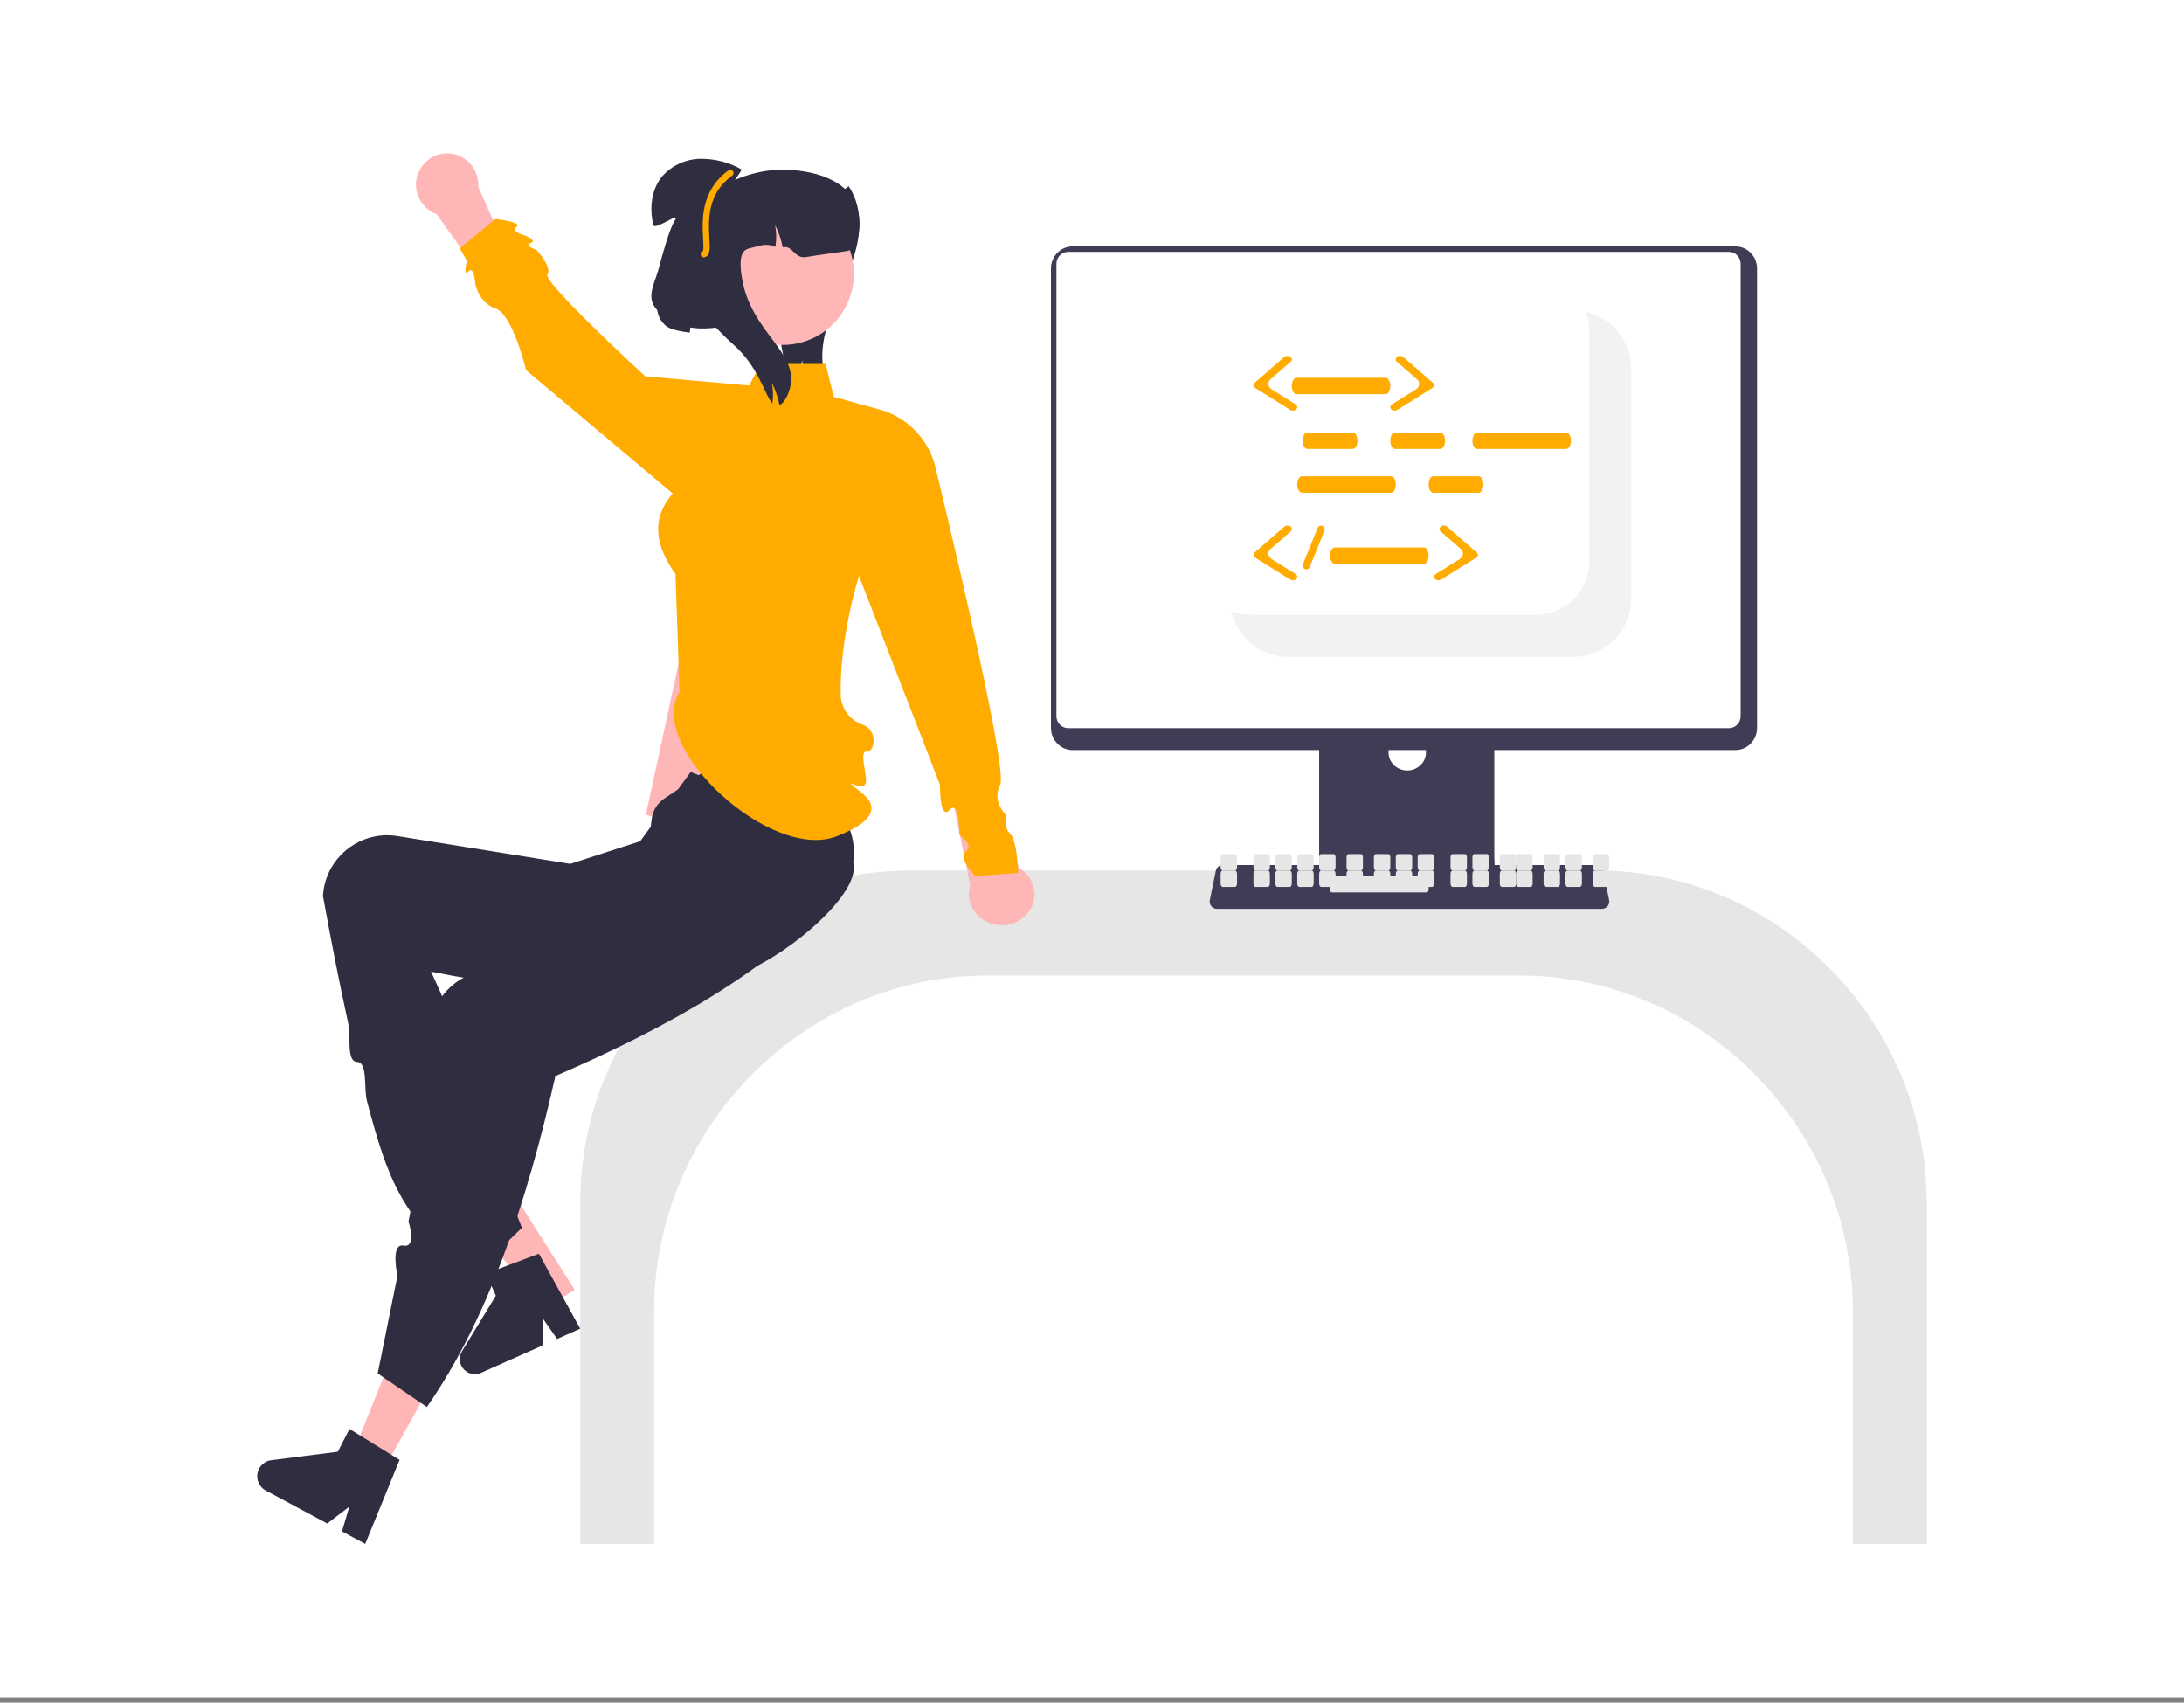<?xml version="1.0" encoding="UTF-8"?>
<svg width="399px" height="311px" viewBox="0 0 399 311" version="1.1" xmlns="http://www.w3.org/2000/svg" xmlns:xlink="http://www.w3.org/1999/xlink">
    <rect x="0" y="0" width="399" height="311" fill="#808080" stroke="none"/>
    <title>site-speed copy 6</title>
    <g id="Page-1" stroke="none" stroke-width="1" fill="none" fill-rule="evenodd">
        <g id="site-speed-copy-6">
            <rect id="Rectangle" fill="#FFFFFF" x="0" y="0" width="399" height="310.034"></rect>
            <g id="Group-71" transform="translate(0, 28)">
                <path d="M150.269,42.098 C149.562,42.893 148.342,43.203 147.255,42.864 C147.094,42.822 146.936,42.772 146.782,42.713 C146.955,41.088 146.87,39.45 146.524,37.846 C146.39,39.224 146.003,40.576 145.379,41.849 C144.871,41.404 144.455,40.886 144.15,40.317 C143.581,39.141 143.204,37.901 143.03,36.634 C142.188,32.315 141.358,27.822 142.731,23.601 C144.742,17.436 151.084,13.003 153.733,7.022 L155.038,6 C157.272,9.318 157.372,13.441 156.461,17.203 C155.555,20.972 153.73,24.51 152.286,28.146 C150.843,31.781 149.762,35.648 150.432,39.452 C150.585,40.348 150.82,41.333 150.269,42.098 Z" id="Fill-1" fill="#2F2E41"></path>
                <polygon id="Fill-2" fill="#FFB6B6" points="125.097 88 118 120.798 149 131 144.442 88"></polygon>
                <path d="M338.497,254 L352,254 L352,191.672 C351.962,158.402 324.785,131.038 291.743,131 L166.257,131 C133.215,131.038 106.037,158.402 106,191.672 L106,254 L119.502,254 L119.502,211.419 C119.54,177.841 146.97,150.222 180.319,150.183 L277.681,150.183 C311.03,150.222 338.46,177.841 338.497,211.419 L338.497,254 Z" id="Fill-3" fill="#E6E6E6"></path>
                <path d="M271.456,88 L242.54,88 C241.694,88.001 240.999,88.665 241,89.472 L241,133 L273,133 L273,89.472 C273,89.471 273,89.471 273,89.471 C273,88.664 272.303,88 271.456,88 C271.456,88 271.456,88 271.456,88 Z M257.095,112.732 C255.225,112.724 253.69,111.26 253.68,109.478 L253.68,104.458 C253.683,102.674 255.224,101.208 257.095,101.208 C258.967,101.208 260.507,102.674 260.509,104.458 L260.509,109.478 C260.501,111.26 258.965,112.724 257.095,112.732 Z" id="Fill-6" fill="#3F3D56"></path>
                <path d="M317.073,17 L195.926,17 C193.774,17.003 192.003,18.821 192,21.031 L192,104.968 C192.002,107.179 193.773,108.998 195.926,109 L317.073,109 C319.226,108.998 320.998,107.179 321,104.968 L321,21.031 C320.996,18.821 319.226,17.003 317.073,17 Z" id="Fill-7" fill="#3F3D56"></path>
                <path d="M315.872,18 L195.128,18 C193.96,18.002 193,18.987 193,20.181 L193,102.823 C193.002,104.017 193.961,104.998 195.128,105 L315.872,105 C317.039,104.998 317.998,104.017 318,102.823 L318,20.181 C318,18.986 317.04,18.002 315.872,18 Z" id="Fill-8" fill="#FFFFFF"></path>
                <path d="M241,129 L241,132.346 C241.001,132.704 241.386,132.999 241.856,133 L272.144,133 C272.612,132.998 272.998,132.704 273,132.346 L273,129 L241,129 Z" id="Fill-9" fill="#3F3D56"></path>
                <path d="M292.704,138 L222.295,138 C221.585,138 221,137.399 221,136.668 C221,136.576 221.009,136.484 221.028,136.393 L222.121,131.058 C222.248,130.445 222.778,130.002 223.387,130 L291.613,130 C292.222,130.002 292.752,130.445 292.879,131.058 L293.972,136.393 C293.991,136.484 294,136.576 294,136.668 C294,137.399 293.415,138 292.704,138 Z" id="Fill-10" fill="#3F3D56"></path>
                <path d="M226,128.621 C226,128.279 225.834,128 225.627,128 L223.373,128 C223.167,128 223,128.279 223,128.621 L223,130.379 C223,130.723 223.167,131 223.373,131 L225.627,131 C225.834,131 226,130.723 226,130.379 L226,128.621 Z" id="Fill-11" fill="#E6E6E6"></path>
                <path d="M232,128.621 C232,128.279 231.833,128 231.627,128 L229.373,128 C229.166,128 229,128.279 229,128.621 L229,130.379 C229,130.723 229.166,131 229.373,131 L231.627,131 C231.833,131 232,130.723 232,130.379 L232,128.621 Z" id="Fill-12" fill="#E6E6E6"></path>
                <path d="M236,128.621 C236,128.279 235.833,128 235.627,128 L233.373,128 C233.167,128 233,128.279 233,128.621 L233,130.379 C233,130.723 233.167,131 233.373,131 L235.627,131 C235.833,131 236,130.723 236,130.379 L236,128.621 Z" id="Fill-13" fill="#E6E6E6"></path>
                <path d="M240,128.621 C240,128.279 239.833,128 239.627,128 L237.373,128 C237.167,128 237,128.279 237,128.621 L237,130.379 C237,130.723 237.167,131 237.373,131 L239.627,131 C239.833,131 240,130.723 240,130.379 L240,128.621 Z" id="Fill-14" fill="#E6E6E6"></path>
                <path d="M244,128.621 C244,128.279 243.834,128 243.627,128 L241.373,128 C241.167,128 241,128.279 241,128.621 L241,130.379 C241,130.723 241.167,131 241.373,131 L243.627,131 C243.834,131 244,130.723 244,130.379 L244,128.621 Z" id="Fill-15" fill="#E6E6E6"></path>
                <path d="M249,128.621 C249,128.279 248.833,128 248.627,128 L246.373,128 C246.167,128 246,128.279 246,128.621 L246,130.379 C246,130.723 246.167,131 246.373,131 L248.627,131 C248.833,131 249,130.723 249,130.379 L249,128.621 Z" id="Fill-16" fill="#E6E6E6"></path>
                <path d="M254,128.621 C254,128.279 253.833,128 253.627,128 L251.373,128 C251.166,128 251,128.279 251,128.621 L251,130.379 C251,130.723 251.166,131 251.373,131 L253.627,131 C253.833,131 254,130.723 254,130.379 L254,128.621 Z" id="Fill-17" fill="#E6E6E6"></path>
                <path d="M258,128.621 C258,128.279 257.833,128 257.627,128 L255.373,128 C255.167,128 255,128.279 255,128.621 L255,130.379 C255,130.723 255.167,131 255.373,131 L257.627,131 C257.833,131 258,130.723 258,130.379 L258,128.621 Z" id="Fill-18" fill="#E6E6E6"></path>
                <path d="M262,128.621 C262,128.279 261.834,128 261.627,128 L259.373,128 C259.167,128 259,128.279 259,128.621 L259,130.379 C259,130.723 259.167,131 259.373,131 L261.627,131 C261.834,131 262,130.723 262,130.379 L262,128.621 Z" id="Fill-19" fill="#E6E6E6"></path>
                <path d="M268,128.621 C268,128.279 267.833,128 267.627,128 L265.373,128 C265.167,128 265,128.279 265,128.621 L265,130.379 C265,130.723 265.167,131 265.373,131 L267.627,131 C267.833,131 268,130.723 268,130.379 L268,128.621 Z" id="Fill-20" fill="#E6E6E6"></path>
                <path d="M272,128.621 C272,128.279 271.833,128 271.627,128 L269.373,128 C269.166,128 269,128.279 269,128.621 L269,130.379 C269,130.723 269.166,131 269.373,131 L271.627,131 C271.833,131 272,130.723 272,130.379 L272,128.621 Z" id="Fill-21" fill="#E6E6E6"></path>
                <path d="M277,128.621 C277,128.279 276.833,128 276.627,128 L274.373,128 C274.167,128 274,128.279 274,128.621 L274,130.379 C274,130.723 274.167,131 274.373,131 L276.627,131 C276.833,131 277,130.723 277,130.379 L277,128.621 Z" id="Fill-22" fill="#E6E6E6"></path>
                <path d="M280,128.621 C280,128.279 279.834,128 279.627,128 L277.373,128 C277.167,128 277,128.279 277,128.621 L277,130.379 C277,130.723 277.167,131 277.373,131 L279.627,131 C279.834,131 280,130.723 280,130.379 L280,128.621 Z" id="Fill-23" fill="#E6E6E6"></path>
                <path d="M285,128.621 C285,128.279 284.834,128 284.627,128 L282.373,128 C282.167,128 282,128.279 282,128.621 L282,130.379 C282,130.723 282.167,131 282.373,131 L284.627,131 C284.834,131 285,130.723 285,130.379 L285,128.621 Z" id="Fill-24" fill="#E6E6E6"></path>
                <path d="M289,128.621 C289,128.279 288.833,128 288.627,128 L286.373,128 C286.166,128 286,128.279 286,128.621 L286,130.379 C286,130.723 286.166,131 286.373,131 L288.627,131 C288.833,131 289,130.723 289,130.379 L289,128.621 Z" id="Fill-25" fill="#E6E6E6"></path>
                <path d="M294,128.621 C294,128.279 293.833,128 293.627,128 L291.373,128 C291.167,128 291,128.279 291,128.621 L291,130.379 C291,130.723 291.167,131 291.373,131 L293.627,131 C293.833,131 294,130.723 294,130.379 L294,128.621 Z" id="Fill-26" fill="#E6E6E6"></path>
                <path d="M226,131.621 C226,131.277 225.834,131 225.627,131 L223.373,131 C223.167,131 223,131.277 223,131.621 L223,133.379 C223,133.721 223.167,134 223.373,134 L225.627,134 C225.834,134 226,133.721 226,133.379 L226,131.621 Z" id="Fill-27" fill="#E6E6E6"></path>
                <path d="M232,131.621 C232,131.277 231.834,131 231.627,131 L229.373,131 C229.167,131 229,131.277 229,131.621 L229,133.379 C229,133.721 229.167,134 229.373,134 L231.627,134 C231.834,134 232,133.721 232,133.379 L232,131.621 Z" id="Fill-28" fill="#E6E6E6"></path>
                <path d="M236,131.621 C236,131.277 235.833,131 235.627,131 L233.373,131 C233.166,131 233,131.277 233,131.621 L233,133.379 C233,133.721 233.166,134 233.373,134 L235.627,134 C235.833,134 236,133.721 236,133.379 L236,131.621 Z" id="Fill-29" fill="#E6E6E6"></path>
                <path d="M240,131.621 C240,131.277 239.833,131 239.627,131 L237.373,131 C237.167,131 237,131.277 237,131.621 L237,133.379 C237,133.721 237.167,134 237.373,134 L239.627,134 C239.833,134 240,133.721 240,133.379 L240,131.621 Z" id="Fill-30" fill="#E6E6E6"></path>
                <path d="M244,131.621 C244,131.277 243.833,131 243.627,131 L241.373,131 C241.167,131 241,131.277 241,131.621 L241,133.379 C241,133.721 241.167,134 241.373,134 L243.627,134 C243.833,134 244,133.721 244,133.379 L244,131.621 Z" id="Fill-31" fill="#E6E6E6"></path>
                <path d="M249,131.621 C249,131.277 248.834,131 248.627,131 L246.373,131 C246.167,131 246,131.277 246,131.621 L246,133.379 C246,133.721 246.167,134 246.373,134 L248.627,134 C248.834,134 249,133.721 249,133.379 L249,131.621 Z" id="Fill-32" fill="#E6E6E6"></path>
                <path d="M254,131.621 C254,131.277 253.833,131 253.627,131 L251.373,131 C251.166,131 251,131.277 251,131.621 L251,133.379 C251,133.721 251.166,134 251.373,134 L253.627,134 C253.833,134 254,133.721 254,133.379 L254,131.621 Z" id="Fill-33" fill="#E6E6E6"></path>
                <path d="M258,131.621 C258,131.277 257.833,131 257.627,131 L255.373,131 C255.167,131 255,131.277 255,131.621 L255,133.379 C255,133.721 255.167,134 255.373,134 L257.627,134 C257.833,134 258,133.721 258,133.379 L258,131.621 Z" id="Fill-34" fill="#E6E6E6"></path>
                <path d="M262,131.621 C262,131.277 261.833,131 261.627,131 L259.373,131 C259.167,131 259,131.277 259,131.621 L259,133.379 C259,133.721 259.167,134 259.373,134 L261.627,134 C261.833,134 262,133.721 262,133.379 L262,131.621 Z" id="Fill-35" fill="#E6E6E6"></path>
                <path d="M268,131.621 C268,131.277 267.834,131 267.627,131 L265.373,131 C265.167,131 265,131.277 265,131.621 L265,133.379 C265,133.721 265.167,134 265.373,134 L267.627,134 C267.834,134 268,133.721 268,133.379 L268,131.621 Z" id="Fill-36" fill="#E6E6E6"></path>
                <path d="M272,131.621 C272,131.277 271.833,131 271.627,131 L269.373,131 C269.166,131 269,131.277 269,131.621 L269,133.379 C269,133.721 269.166,134 269.373,134 L271.627,134 C271.833,134 272,133.721 272,133.379 L272,131.621 Z" id="Fill-37" fill="#E6E6E6"></path>
                <path d="M277,131.621 C277,131.277 276.833,131 276.627,131 L274.373,131 C274.166,131 274,131.277 274,131.621 L274,133.379 C274,133.721 274.166,134 274.373,134 L276.627,134 C276.833,134 277,133.721 277,133.379 L277,131.621 Z" id="Fill-38" fill="#E6E6E6"></path>
                <path d="M280,131.621 C280,131.277 279.833,131 279.627,131 L277.373,131 C277.167,131 277,131.277 277,131.621 L277,133.379 C277,133.721 277.167,134 277.373,134 L279.627,134 C279.833,134 280,133.721 280,133.379 L280,131.621 Z" id="Fill-39" fill="#E6E6E6"></path>
                <path d="M285,131.621 C285,131.277 284.834,131 284.627,131 L282.373,131 C282.167,131 282,131.277 282,131.621 L282,133.379 C282,133.721 282.167,134 282.373,134 L284.627,134 C284.834,134 285,133.721 285,133.379 L285,131.621 Z" id="Fill-40" fill="#E6E6E6"></path>
                <path d="M289,131.621 C289,131.277 288.833,131 288.627,131 L286.373,131 C286.167,131 286,131.277 286,131.621 L286,133.379 C286,133.721 286.167,134 286.373,134 L288.627,134 C288.833,134 289,133.721 289,133.379 L289,131.621 Z" id="Fill-41" fill="#E6E6E6"></path>
                <path d="M294,131.621 C294,131.277 293.833,131 293.627,131 L291.373,131 C291.166,131 291,131.277 291,131.621 L291,133.379 C291,133.721 291.166,134 291.373,134 L293.627,134 C293.833,134 294,133.721 294,133.379 L294,131.621 Z" id="Fill-42" fill="#E6E6E6"></path>
                <path d="M261,132.621 C261,132.277 260.875,132 260.72,132 L243.28,132 C243.125,132 243,132.277 243,132.621 L243,134.379 C243,134.721 243.125,135 243.28,135 L260.72,135 C260.875,135 261,134.721 261,134.379 L261,132.621 Z" id="Fill-43" fill="#E6E6E6"></path>
                <path d="M298,39.371 L298,81.39 C298,87.21 293.247,92 287.472,92 L235.291,92 C231.1,92.001 227.291,89.482 225.624,85.607 C225.35,84.979 225.141,84.325 225,83.654 C226.109,84.087 227.289,84.307 228.478,84.305 L280.66,84.305 C285.981,84.298 290.358,79.887 290.365,74.524 L290.365,32.505 C290.367,31.307 290.148,30.118 289.719,29 C290.385,29.142 291.034,29.353 291.657,29.629 C295.501,31.309 298.001,35.148 298,39.371 Z" id="Fill-44" fill="#F2F2F2"></path>
                <polygon id="Fill-45" fill="#FFB6B6" points="105 207.587 99.425 211 83 191.037 91.228 186"></polygon>
                <path d="M106,214.688 L101.775,216.571 L99.24,212.925 L99.089,217.768 L87.883,222.761 C87.53,222.918 87.146,223 86.759,223 C85.245,223 84,221.757 84,220.246 C84,219.742 84.139,219.246 84.402,218.815 L90.592,208.659 L88.791,204.633 L98.455,201 L106,214.688 Z" id="Fill-46" fill="#2F2E41"></path>
                <path d="M86.293,205 L95.355,196.258 C88.622,179.72 88.084,169.469 78.751,149.467 C100.895,153.976 116.727,153.702 135.041,149.66 C141.241,148.312 157.239,136.012 155.924,129.704 C155.862,129.41 155.79,129.118 155.705,128.828 C153.74,122.156 155.124,111.939 150.869,104.535 C142.997,101.58 131.037,111.557 121.681,117.638 C117.17,120.57 120.472,124.566 117.103,125.614 L104.186,129.788 L72.495,124.693 C71.913,124.605 71.325,124.561 70.736,124.561 C64.925,124.561 59.944,128.857 59.117,134.583 C59.063,134.925 59.024,135.269 59,135.616 C60.458,143.651 61.978,151.475 63.615,158.902 C64.143,161.299 63.251,165.895 65.238,165.964 C67.224,166.032 66.424,170.786 67.043,173.11 C70.851,187.417 73.26,194.341 86.293,205 Z" id="Fill-47" fill="#2F2E41"></path>
                <polygon id="Fill-48" fill="#FFB6B6" points="70.886 239 65 236.121 74.313 213 83 217.25"></polygon>
                <path d="M69,222.871 L77.983,229 C88.994,213.221 96.143,192.135 101.467,168.541 C122.197,159.58 140.335,149.328 152.976,135.576 C157.265,130.813 156.955,123.432 152.282,119.038 C152.061,118.833 151.832,118.635 151.596,118.447 C146.121,114.125 133.961,116.612 126.189,113 L112.306,132.042 L113.901,136.478 L109.072,138.808 L104.994,140.775 L100.326,143.027 L85.022,150.409 C81.047,152.378 78.526,156.42 78.526,160.824 C78.526,162.663 78.966,164.477 79.809,166.115 C79.964,166.425 80.132,166.728 80.312,167.024 L74.629,195.082 C74.629,195.082 76.193,199.967 73.732,199.51 C71.272,199.052 72.612,205.038 72.612,205.038 L69,222.871 Z" id="Fill-49" fill="#2F2E41"></path>
                <path d="M66.727,254 L62.484,251.723 L63.817,247.198 L59.787,250.276 L48.533,244.236 C47.592,243.731 47,242.727 47,241.635 C47,240.161 48.08,238.905 49.503,238.723 L61.728,237.164 L63.842,233 L73,238.653 L66.727,254 Z" id="Fill-50" fill="#2F2E41"></path>
                <path d="M186.254,130.6 L179.4,115 L174,117.825 L177.261,133.694 C177.087,134.231 176.998,134.788 176.998,135.348 C176.998,138.449 179.707,141 182.999,141 C186.291,141 189,138.449 189,135.348 C189,133.431 187.964,131.64 186.254,130.6 Z" id="Fill-51" fill="#FFB6B6"></path>
                <path d="M79.768,11.103 L89.657,25 L94,21.049 L87.367,6.111 C87.377,5.98 87.381,5.851 87.381,5.72 C87.381,2.582 84.812,0 81.69,0 C78.569,0 76,2.582 76,5.72 C76,8.128 77.513,10.29 79.768,11.103 Z" id="Fill-52" fill="#FFB6B6"></path>
                <path d="M124.149,98.38 C117.854,108.231 140.916,129.695 153.057,124.676 C155.182,123.797 162.495,120.895 157.497,116.87 C152.498,112.845 158.076,117.349 158.208,114.73 C158.296,112.978 156.952,109.135 158.355,109.3 C159.757,109.465 160.562,105.373 157.507,104.33 C155.343,103.55 153.816,101.568 153.599,99.26 C153.307,88.462 156.931,77.188 156.931,77.188 L171.727,115.349 C171.727,115.349 171.617,121.95 173.504,119.933 C175.391,117.915 175.254,124.446 175.254,124.446 C175.254,124.446 178.059,126.421 176.446,127.521 C174.833,128.62 178.183,132 178.183,132 L186,131.437 C186,131.437 185.877,125.577 184.543,124.282 C183.208,122.986 183.864,120.947 183.864,120.947 C183.864,120.947 181.112,118.365 182.718,115.323 C184.325,112.282 171.02,57.88 171.02,57.88 C169.935,52.552 165.963,48.27 160.765,46.826 L152.323,44.481 L150.823,38.479 L138.935,38.479 L136.864,42.423 L117.88,40.732 C117.88,40.732 99.095,23.487 100.013,22.141 C100.929,20.794 98.018,17.642 98.018,17.642 C98.018,17.642 95.531,16.821 96.934,16.383 C98.338,15.944 95.685,14.93 95.685,14.93 C95.685,14.93 93.228,14.279 94.387,13.421 C95.546,12.563 90.521,12 90.521,12 L84,17.368 L85.318,19.623 C85.318,19.623 84.514,22.692 85.563,21.572 C86.611,20.451 86.809,23.704 86.809,23.704 C86.809,23.704 87.345,27.265 90.52,28.338 C93.696,29.411 96.104,39.606 96.104,39.606 L122.905,62.141 C118.823,66.868 119.795,71.812 123.411,76.869 L124.149,98.38 Z" id="Fill-53" fill="#FFAB00"></path>
                <path d="M143,9 C150.175,9 156,14.825 156,22 C156,29.175 150.175,35 143,35 C135.825,35 130,29.175 130,22 C130,14.825 135.825,9 143,9 Z" id="Fill-54" fill="#FFB6B6"></path>
                <path d="M154.915,17.812 C154.569,17.908 149.493,18.547 147.294,18.943 C145.137,19.334 144.762,16.68 142.998,17.178 C142.998,17.167 142.996,17.155 142.992,17.144 C142.718,15.738 142.251,14.374 141.602,13.087 C141.837,14.32 141.871,15.58 141.702,16.822 C141.701,16.854 141.697,16.886 141.69,16.918 C141.684,16.974 141.673,17.025 141.667,17.082 C139.803,16.29 138.619,16.997 137.329,17.246 C135.887,17.523 134.762,18.134 135.57,22.904 C137.229,32.715 145.858,36.217 144.363,42.707 C144.07,43.991 143.332,45.598 142.405,46 C142.132,44.594 141.665,43.23 141.016,41.943 C141.251,43.176 141.285,44.436 141.116,45.677 C139.68,44.178 138.642,38.939 133.812,34.786 C132.622,33.767 126.66,27.725 125.945,26.299 C126.164,27.439 126.271,28.596 126.262,29.756 C126.263,30.532 126.208,31.307 126.098,32.076 C126.098,32.125 126.092,32.175 126.08,32.223 C126.074,32.313 126.057,32.392 126.045,32.477 C126.033,32.573 126.016,32.664 125.998,32.76 C124.046,32.489 122.317,32.16 121.502,31.391 C117.539,27.668 122.375,20.414 125.019,13.851 C128.8,4.453 139.779,3.203 140.846,3.101 C145.547,2.643 153.49,3.616 156.087,8.759 C157.904,12.363 156.744,17.302 154.915,17.812 Z" id="Fill-55" fill="#2F2E41"></path>
                <path d="M125.893,17.792 L135.528,2.974 C133.219,1.649 130.589,0.967 127.92,1.001 C125.23,1.057 122.688,2.242 120.934,4.258 C118.967,6.676 118.629,10.094 119.366,13.111 C119.621,14.152 124.469,10.486 123.315,12.197 C122.368,13.537 120.82,19.168 120.431,20.752 C119.806,23.303 118.087,25.921 119.618,28.065 C121.429,30.599 124.66,31.86 127.796,31.987 C130.932,32.115 134.019,31.256 137,30.283 L125.893,17.792 Z" id="Fill-56" fill="#2F2E41"></path>
                <path d="M128.572,19 C128.258,18.999 128,18.731 128,18.405 C128,18.139 128.17,17.905 128.416,17.832 C128.566,17.574 128.505,16.491 128.455,15.614 C128.269,12.326 127.957,6.822 133.1,3.107 C133.196,3.037 133.31,3 133.427,3 C133.741,3 134,3.269 134,3.595 C134,3.789 133.908,3.973 133.754,4.084 C129.139,7.418 129.416,12.309 129.599,15.545 C129.704,17.394 129.78,18.731 128.7,18.985 C128.658,18.995 128.615,19 128.572,19 Z" id="Fill-57" fill="#FFAB00"></path>
                <path d="M247.167,54 L238.834,54 C238.377,54 238,53.323 238,52.5 C238,51.677 238.377,51 238.834,51 L247.167,51 C247.624,51 248,51.677 248,52.5 C248,53.323 247.624,54 247.167,54 Z" id="Fill-59" fill="#FFAB00"></path>
                <path d="M263.166,54 L254.833,54 C254.376,54 254,53.323 254,52.5 C254,51.677 254.376,51 254.833,51 L263.166,51 C263.624,51 264,51.677 264,52.5 C264,53.323 263.624,54 263.166,54 Z" id="Fill-60" fill="#FFAB00"></path>
                <path d="M270.166,62 L261.833,62 C261.376,62 261,61.323 261,60.5 C261,59.677 261.376,59 261.833,59 L270.166,59 C270.623,59 271,59.677 271,60.5 C271,61.323 270.623,62 270.166,62 Z" id="Fill-61" fill="#FFAB00"></path>
                <path d="M254.145,62 L237.855,62 C237.386,62 237,61.323 237,60.5 C237,59.677 237.386,59 237.855,59 L254.145,59 C254.614,59 255,59.677 255,60.5 C255,61.323 254.614,62 254.145,62 Z" id="Fill-62" fill="#FFAB00"></path>
                <path d="M286.145,54 L269.855,54 C269.386,54 269,53.323 269,52.5 C269,51.677 269.386,51 269.855,51 L286.145,51 C286.614,51 287,51.677 287,52.5 C287,53.323 286.614,54 286.145,54 Z" id="Fill-63" fill="#FFAB00"></path>
                <path d="M253.145,44 L236.857,44 C236.856,44 236.855,44 236.855,44 C236.386,44 236,43.323 236,42.5 C236,41.677 236.386,41 236.855,41 C236.855,41 236.856,41 236.857,41 L253.145,41 C253.614,41 254,41.677 254,42.5 C254,43.323 253.614,44 253.145,44 Z" id="Fill-64" fill="#FFAB00"></path>
                <path d="M254.798,47 C254.798,47 254.798,47 254.798,47 C254.36,47 254,46.71 254,46.359 C254,46.161 254.114,45.974 254.308,45.853 L258.654,43.137 C259.043,42.894 259.271,42.519 259.271,42.123 C259.271,41.8 259.119,41.489 258.847,41.252 L255.199,38.077 C255.062,37.958 254.987,37.803 254.987,37.641 C254.987,37.289 255.347,37 255.785,37 C256.006,37 256.219,37.075 256.37,37.206 L261.788,41.921 C261.924,42.04 262,42.195 262,42.357 C262,42.554 261.886,42.741 261.692,42.863 L255.287,46.865 C255.148,46.953 254.975,47 254.798,47 Z" id="Fill-65" fill="#FFAB00"></path>
                <path d="M236.202,47 C236.202,47 236.202,47 236.202,47 C236.64,47 237,46.71 237,46.359 C237,46.161 236.886,45.974 236.692,45.853 L232.346,43.137 C231.957,42.894 231.729,42.519 231.729,42.123 C231.729,41.8 231.881,41.489 232.153,41.252 L235.802,38.077 C235.938,37.958 236.014,37.803 236.014,37.641 C236.014,37.289 235.653,37 235.216,37 C234.994,37 234.781,37.075 234.63,37.206 L229.212,41.921 C229.076,42.04 229,42.195 229,42.357 C229,42.554 229.114,42.741 229.308,42.863 L235.713,46.865 C235.852,46.953 236.025,47 236.202,47 Z" id="Fill-66" fill="#FFAB00"></path>
                <path d="M260.145,75 L243.855,75 C243.386,75 243,74.323 243,73.5 C243,72.677 243.386,72 243.855,72 L260.145,72 C260.614,72 261,72.677 261,73.5 C261,74.323 260.614,75 260.145,75 Z" id="Fill-67" fill="#FFAB00"></path>
                <path d="M262.798,78 C262.798,78 262.798,78 262.798,78 C262.36,78 262,77.71 262,77.359 C262,77.161 262.114,76.974 262.308,76.853 L266.654,74.137 C267.043,73.894 267.271,73.519 267.271,73.123 C267.271,72.8 267.12,72.489 266.847,72.252 L263.198,69.076 C263.062,68.958 262.987,68.802 262.987,68.641 C262.987,68.289 263.347,68 263.784,68 C264.007,68 264.219,68.075 264.37,68.206 L269.789,72.921 C269.925,73.04 270,73.195 270,73.357 C270,73.554 269.886,73.741 269.692,73.862 L263.287,77.865 C263.147,77.953 262.975,78 262.798,78 Z" id="Fill-68" fill="#FFAB00"></path>
                <path d="M236.202,78 C236.202,78 236.202,78 236.202,78 C236.64,78 237,77.71 237,77.359 C237,77.161 236.886,76.974 236.692,76.853 L232.346,74.137 C231.957,73.894 231.729,73.519 231.729,73.123 C231.729,72.8 231.881,72.489 232.153,72.252 L235.802,69.076 C235.938,68.958 236.014,68.802 236.014,68.641 C236.014,68.289 235.653,68 235.216,68 C234.994,68 234.781,68.075 234.63,68.206 L229.212,72.921 C229.076,73.04 229,73.195 229,73.357 C229,73.554 229.114,73.741 229.308,73.862 L235.713,77.865 C235.852,77.953 236.025,78 236.202,78 Z" id="Fill-69" fill="#FFAB00"></path>
                <path d="M238.057,74.993 L240.725,68.427 C240.831,68.168 241.071,68 241.334,68 C241.699,68 242,68.323 242,68.717 C242,68.815 241.982,68.911 241.945,69.001 L239.277,75.567 C239.173,75.83 238.931,76 238.666,76 C238.301,76 238,75.677 238,75.283 C238,75.184 238.019,75.085 238.057,74.993 Z" id="Fill-70" fill="#FFAB00"></path>
            </g>
        </g>
    </g>
</svg>